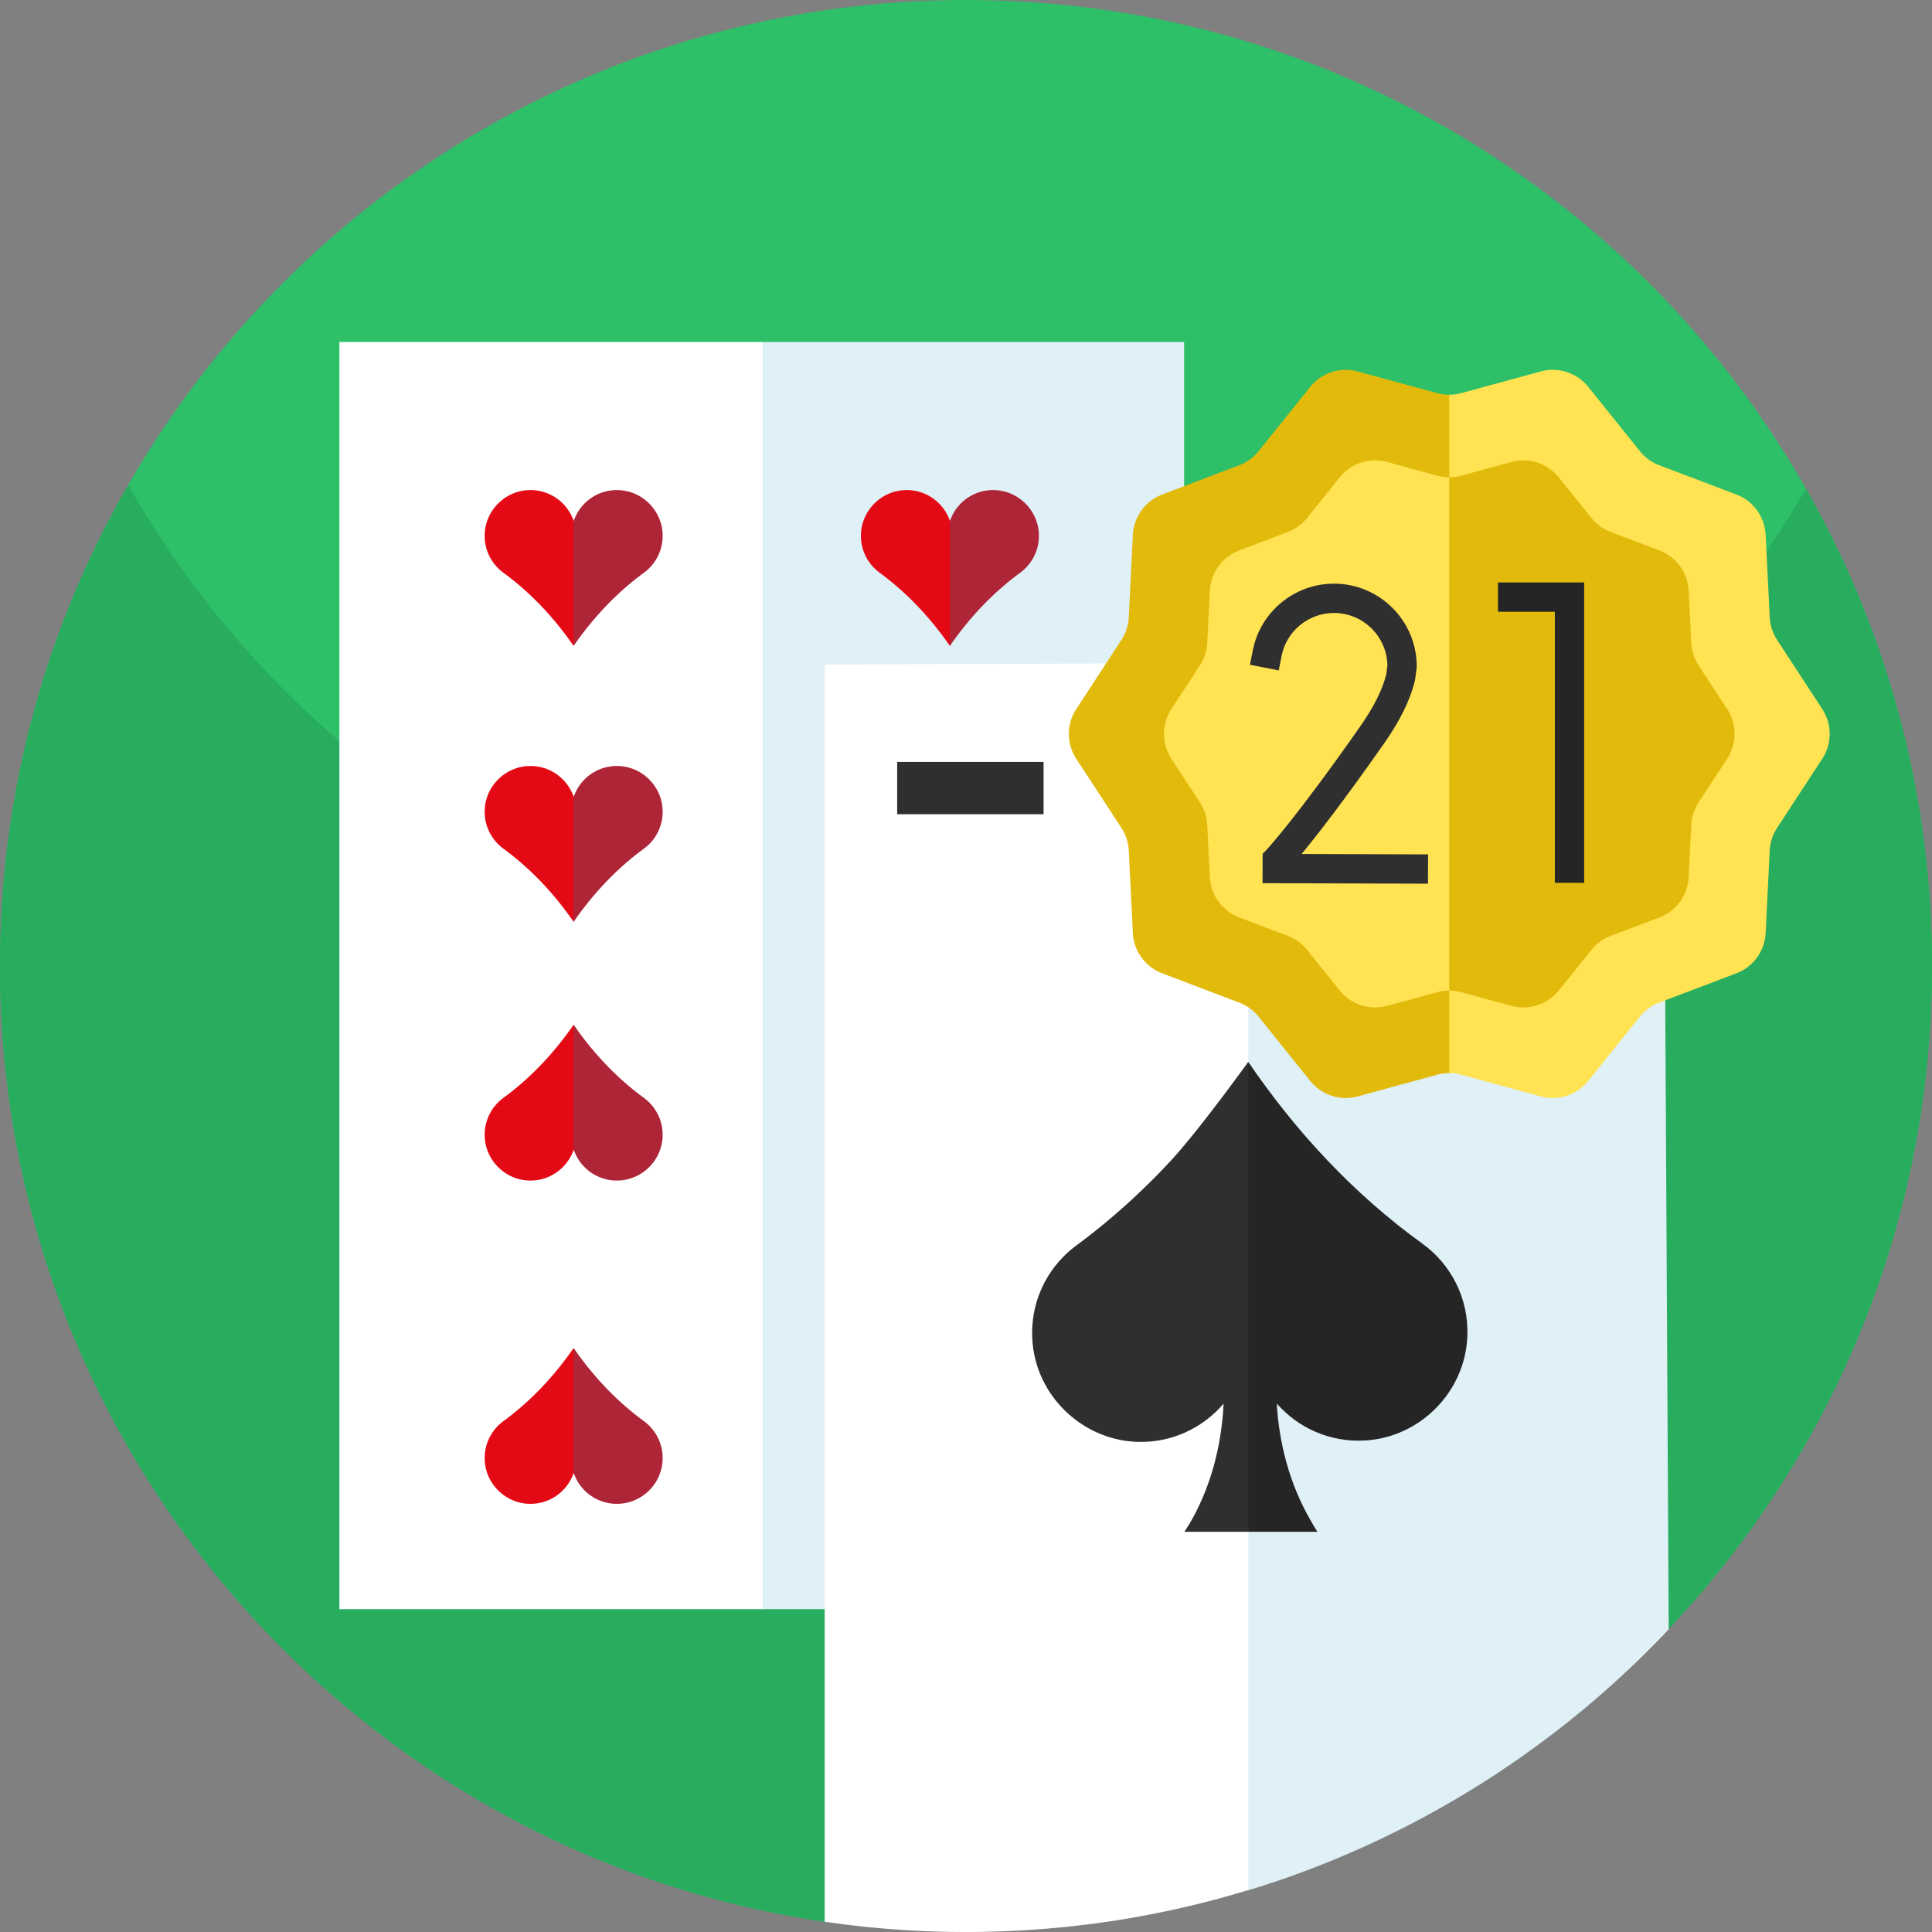 <svg xmlns="http://www.w3.org/2000/svg" xmlns:svgjs="http://svgjs.com/svgjs" xmlns:xlink="http://www.w3.org/1999/xlink" width="288" height="288"><rect width="100%" height="100%" fill="#808080" stroke="none"/><svg xmlns="http://www.w3.org/2000/svg" xmlns:svgjs="http://svgjs.com/svgjs" xmlns:xlink="http://www.w3.org/1999/xlink" width="288" height="288"><svg xmlns="http://www.w3.org/2000/svg" width="288" height="288" viewBox="0 0 512 512"><path fill="#2ebf69" d="M512 256c0 68.07-26.58 129.94-69.91 175.8h-70.72c-60.38 0-117.14 28.78-152.82 77.48C94.92 491.16 0 384.66 0 256c0-44.79 11.5-86.89 31.72-123.52C75.31 53.5 159.4 0 256 0c95.36 0 178.55 52.15 222.59 129.48C499.85 166.8 512 209.98 512 256z" class="colorff42c0 svgShape color9b8be8"/><path fill="#28ad5f" d="M512 256c0 68.07-26.57 129.94-69.92 175.8h-70.71c-60.38 0-117.14 28.78-152.82 77.48C94.92 491.16 0 384.66 0 256c0-44.79 11.5-86.89 31.72-123.52.54-.8 1.03-1.59 1.48-2.38.22-.39.46-.78.68-1.18.05-.1.1-.2.16-.25C59.36 173.1 97.61 209.2 143.7 231.86a253.39 253.39 0 0016.01 7.19 253.241 253.241 0 0057.66 15.99c11.83 1.82 23.91 2.83 36.21 2.96l5.12.01c33.18-.26 64.88-6.87 93.93-18.65 3.58-1.44 7.14-2.98 10.65-4.6 1.81-.82 3.61-1.67 5.39-2.54 46.09-22.49 84.46-58.44 109.92-102.74C499.85 166.8 512 209.98 512 256z" class="colore100ad svgShape color8a7cd0"/><path fill="#fff" d="M204.642 421.827l-2.553 4.624H89.94V90.627h112.148c58.387 102.417 59.353 227.851 2.554 331.2z" class="colorfff svgShape"/><path fill="#e0f0f7" d="M313.809 90.627v335.825c0 .015-.012 0-.028 0H202.089V90.627z" class="colore0f0f7 svgShape"/><g class="color000 svgShape"><path fill="#e30a15" d="M152.017 138.015a20.018 20.018 0 014.501 20.956l-4.501 12.204c-.203-.305-.42-.624-.653-.928-4.99-7.035-10.966-13.345-17.929-18.437-3.191-2.335-5.207-6.165-4.975-10.459.304-6.136 5.338-11.141 11.445-11.46 5.584-.304 10.4 3.192 12.112 8.124z" class="colorff3563 svgShape colore30a15"/><path fill="#ae2538" d="M175.589 141.351c.232 4.294-1.784 8.123-4.975 10.459-6.948 5.077-12.939 11.387-17.929 18.408-.174.261-.392.551-.566.827-.044.043-.058.087-.102.13v-33.161s.203-.478.276-.624a12.054 12.054 0 0111.851-7.499c6.121.32 11.126 5.324 11.445 11.46z" class="colorf20038 svgShape colorae2538"/><path fill="#e30a15" d="M152.017 211.137a20.018 20.018 0 014.501 20.956l-4.501 12.204c-.203-.305-.42-.624-.653-.928-4.99-7.036-10.966-13.345-17.929-18.437-3.191-2.335-5.207-6.165-4.975-10.459.304-6.136 5.338-11.141 11.445-11.46 5.584-.304 10.4 3.192 12.112 8.124z" class="colorff3563 svgShape colore30a15"/><path fill="#ae2538" d="M175.589 214.473c.232 4.294-1.784 8.123-4.975 10.459-6.948 5.077-12.939 11.387-17.929 18.408-.174.261-.392.551-.566.827-.044.043-.058.087-.102.131v-33.161s.203-.479.276-.624a12.054 12.054 0 0111.851-7.499c6.121.319 11.126 5.324 11.445 11.459z" class="colorf20038 svgShape colorae2538"/><g class="color000 svgShape"><path fill="#e30a15" d="M152.017 390.392a20.017 20.017 0 004.501-20.956l-4.501-12.204c-.203.305-.42.624-.653.928-4.99 7.036-10.966 13.346-17.929 18.437-3.191 2.335-5.207 6.165-4.975 10.459.304 6.136 5.338 11.141 11.445 11.46 5.584.304 10.4-3.192 12.112-8.124z" class="colorff3563 svgShape colore30a15"/><path fill="#ae2538" d="M175.589 387.056c.232-4.294-1.784-8.123-4.975-10.459-6.948-5.077-12.939-11.387-17.929-18.408-.174-.261-.392-.551-.566-.827-.044-.044-.058-.087-.102-.131v33.16s.203.479.276.624a12.053 12.053 0 0011.851 7.499c6.121-.317 11.126-5.322 11.445-11.458z" class="colorf20038 svgShape colorae2538"/></g><g class="color000 svgShape"><path fill="#e30a15" d="M152.017 304.719a20.017 20.017 0 004.501-20.956l-4.501-12.204c-.203.305-.42.624-.653.928-4.99 7.036-10.966 13.345-17.929 18.437-3.191 2.336-5.207 6.165-4.975 10.459.304 6.136 5.338 11.141 11.445 11.46 5.584.304 10.4-3.192 12.112-8.124z" class="colorff3563 svgShape colore30a15"/><path fill="#ae2538" d="M175.589 301.383c.232-4.294-1.784-8.123-4.975-10.459-6.948-5.077-12.939-11.387-17.929-18.408-.174-.261-.392-.551-.566-.827-.044-.043-.058-.087-.102-.131v33.16s.203.479.276.624a12.054 12.054 0 0011.851 7.499c6.121-.317 11.126-5.322 11.445-11.458z" class="colorf20038 svgShape colorae2538"/></g><g class="color000 svgShape"><path fill="#e30a15" d="M251.729 138.015a20.018 20.018 0 014.501 20.956l-4.501 12.204c-.203-.305-.42-.624-.653-.928-4.99-7.035-10.967-13.345-17.929-18.437-3.192-2.335-5.208-6.165-4.975-10.459.305-6.136 5.338-11.141 11.445-11.46 5.584-.304 10.4 3.192 12.112 8.124z" class="colorff3563 svgShape colore30a15"/><path fill="#ae2538" d="M275.301 141.351c.232 4.294-1.784 8.123-4.975 10.459-6.948 5.077-12.939 11.387-17.929 18.408-.174.261-.392.551-.566.827-.043.043-.058.087-.101.13v-33.161s.203-.478.276-.624a12.054 12.054 0 0111.851-7.499c6.12.32 11.124 5.324 11.444 11.46z" class="colorf20038 svgShape colorae2538"/><path fill="#e30a15" d="M251.729 211.137a20.018 20.018 0 014.501 20.956l-4.501 12.204c-.203-.305-.42-.624-.653-.928-4.99-7.036-10.967-13.345-17.929-18.437-3.192-2.335-5.208-6.165-4.975-10.459.305-6.136 5.338-11.141 11.445-11.46 5.584-.304 10.4 3.192 12.112 8.124z" class="colorff3563 svgShape colore30a15"/><path fill="#ae2538" d="M275.301 214.473c.232 4.294-1.784 8.123-4.975 10.459-6.948 5.077-12.939 11.387-17.929 18.408-.174.261-.392.551-.566.827-.043.043-.058.087-.101.131v-33.161s.203-.479.276-.624a12.054 12.054 0 0111.851-7.499c6.12.319 11.124 5.324 11.444 11.459z" class="colorf20038 svgShape colorae2538"/><g class="color000 svgShape"><path fill="#e30a15" d="M251.729 390.392a20.017 20.017 0 004.501-20.956l-4.501-12.204c-.203.305-.42.624-.653.928-4.99 7.036-10.967 13.346-17.929 18.437-3.192 2.335-5.208 6.165-4.975 10.459.305 6.136 5.338 11.141 11.445 11.46 5.584.304 10.4-3.192 12.112-8.124z" class="colorff3563 svgShape colore30a15"/><path fill="#ae2538" d="M275.301 387.056c.232-4.294-1.784-8.123-4.975-10.459-6.948-5.077-12.939-11.387-17.929-18.408-.174-.261-.392-.551-.566-.827-.043-.044-.058-.087-.101-.131v33.16s.203.479.276.624a12.053 12.053 0 0011.851 7.499c6.12-.317 11.124-5.322 11.444-11.458z" class="colorf20038 svgShape colorae2538"/></g><g class="color000 svgShape"><path fill="#e30a15" d="M251.729 304.719a20.017 20.017 0 004.501-20.956l-4.501-12.204c-.203.305-.42.624-.653.928-4.99 7.036-10.967 13.345-17.929 18.437-3.192 2.336-5.208 6.165-4.975 10.459.305 6.136 5.338 11.141 11.445 11.46 5.584.304 10.4-3.192 12.112-8.124z" class="colorff3563 svgShape colore30a15"/><path fill="#ae2538" d="M275.301 301.383c.232-4.294-1.784-8.123-4.975-10.459-6.948-5.077-12.939-11.387-17.929-18.408-.174-.261-.392-.551-.566-.827-.043-.043-.058-.087-.101-.131v33.16s.203.479.276.624a12.054 12.054 0 0011.851 7.499c6.12-.317 11.124-5.322 11.444-11.458z" class="colorf20038 svgShape colorae2538"/></g></g></g><g class="color000 svgShape"><path fill="#fff" d="M361.79 457.3l-16.83 29.48-14.09 14.09c-21.06 6.44-43.27 10.23-66.25 10.98-2.86.1-5.74.15-8.62.15-2 0-4-.02-5.99-.07h-.05c-6.7-.16-13.34-.57-19.91-1.23-3.86-.39-7.69-.86-11.5-1.42V176.11l112.249-.44 30.091 54.86a210.515 210.515 0 012.39 4.23c38.3 69.25 37.83 153.6-1.49 222.54z" class="colorfff svgShape"/><path fill="#e0f0f7" d="M442.22 431.8c-28.375 30.044-63.969 53.217-103.986 66.764-2.458.83-4.936 1.628-7.434 2.376V175.669l91.955-.522a18.002 18.002 0 0114.755 7.526 17.952 17.952 0 013.4 10.435z" class="colore0f0f7 svgShape"/><g class="color000 svgShape"><path fill="#2f2f2f" d="M335.604 377l-4.805 28.935h-16.911c.65-1.039 1.265-1.978 1.88-3.051 5.296-9.449 7.964-20.091 8.491-30.894-5.588 6.517-13.951 10.532-23.304 10.1-14.53-.714-26.569-12.552-27.373-27.109-.608-10.21 4.137-19.38 11.698-24.942 8.969-6.64 17.278-14.139 24.859-22.289 7.546-8.116 20.661-26.338 20.661-26.338l3.779 21.993A237.18 237.18 0 01335.604 377z" class="color190664 svgShape"/><path fill="#252525" d="M388.853 354.337c-.659 14.577-12.537 26.56-27.079 27.406-9.339.545-17.77-3.354-23.421-9.788.634 10.762 3.459 21.349 8.826 30.715.608 1.065 1.272 2.227 1.935 3.264h-18.315V281.413c12.593 18.476 27.959 35.04 46.083 48.117 7.619 5.491 12.463 14.587 11.971 24.807z" class="color0c003d svgShape"/></g><g class="color000 svgShape"><path fill="#2f2f2f" d="M237.762 201.92h38.796v13.856h-38.796z" class="color190664 svgShape"/></g></g><g class="color000 svgShape"><path fill="#ffe352" d="M473.264 201.09l-10.282 15.737a12.058 12.058 0 00-1.945 5.996l-.932 18.769a12.051 12.051 0 01-7.76 10.674l-17.558 6.673a12.018 12.018 0 00-5.119 3.715l-11.755 14.638a12.055 12.055 0 01-12.569 4.082l-18.111-4.933a11.933 11.933 0 00-3.169-.422c-1.062 0-2.131.136-3.169.422l-18.111 4.933a12.045 12.045 0 01-12.563-4.082l-11.755-14.638a12.06 12.06 0 00-5.119-3.715l-17.564-6.673a12.056 12.056 0 01-7.754-10.674l-.932-18.769a12.012 12.012 0 00-1.951-5.996L294.87 201.09a12.055 12.055 0 010-13.184l10.276-15.737a12.006 12.006 0 001.951-5.996l.932-18.769a12.046 12.046 0 017.754-10.668l17.564-6.673a12.118 12.118 0 005.119-3.721l11.755-14.632a12.045 12.045 0 0112.563-4.082l18.111 4.933c1.038.28 2.106.423 3.169.423a12.19 12.19 0 003.169-.423l18.111-4.933a12.055 12.055 0 0112.569 4.082l11.755 14.632a12.087 12.087 0 005.119 3.721l17.558 6.673a12.043 12.043 0 017.76 10.668l.932 18.769a12.064 12.064 0 001.945 5.996l10.282 15.737a12.055 12.055 0 010 13.184z" class="colorace233 svgShape colorf1c40f"/><path fill="#e2ba0b" d="M473.264 201.09l-10.282 15.737a12.058 12.058 0 00-1.945 5.996l-.932 18.769a12.051 12.051 0 01-7.76 10.674l-17.558 6.673a12.018 12.018 0 00-5.119 3.715l-11.755 14.638a12.055 12.055 0 01-12.569 4.082l-18.111-4.933a11.933 11.933 0 00-3.169-.422V112.984a12.19 12.19 0 003.169-.423l18.111-4.933a12.055 12.055 0 0112.569 4.082l11.755 14.632a12.087 12.087 0 005.119 3.721l17.558 6.673a12.043 12.043 0 017.76 10.668l.932 18.769a12.064 12.064 0 001.945 5.996l10.282 15.737a12.055 12.055 0 010 13.184z" class="color57c127 svgShape colore2ba0b"/><path fill="#e2ba0b" d="M384.067 262.514c-1.065 0-2.13.143-3.174.43l-13.292 3.614a12.072 12.072 0 01-12.574-4.075l-8.622-10.742a12.058 12.058 0 00-5.12-3.727l-12.902-4.905a12.056 12.056 0 01-7.762-10.67l-.686-13.783a12.05 12.05 0 00-1.945-6.001l-7.557-11.561a12.083 12.083 0 010-13.189l7.557-11.561a12.082 12.082 0 001.945-6.001l.686-13.793a12.042 12.042 0 017.762-10.66l12.902-4.915a11.96 11.96 0 005.12-3.717l8.622-10.742a12.094 12.094 0 0112.574-4.085l13.292 3.635c1.044.277 2.11.42 3.174.42l.215-.205c6.052-5.765 6.144-15.391.205-21.258l-.42-.42c-1.065 0-2.13-.144-3.174-.42l-21.094-5.745a12.044 12.044 0 00-12.565 4.086l-13.691 17.039a12.052 12.052 0 01-5.12 3.728l-20.439 7.762a12.08 12.08 0 00-7.762 10.68l-1.085 21.852a12.054 12.054 0 01-1.946 6.001l-11.97 18.319a12.083 12.083 0 000 13.189l11.97 18.32a12.043 12.043 0 011.946 5.99l1.085 21.862a12.043 12.043 0 007.762 10.67l20.439 7.772a12.036 12.036 0 015.12 3.717l13.691 17.049a12.064 12.064 0 0012.565 4.086l21.094-5.755c1.044-.276 2.11-.42 3.174-.42 6.164-5.652 6.431-15.288.584-21.268z" class="color57c127 svgShape colore2ba0b"/><path fill="#ffe352" d="M482.916 201.087l-11.973 18.322a12.077 12.077 0 00-1.945 5.996l-1.087 21.857a12.048 12.048 0 01-7.754 10.674l-20.447 7.766a12.118 12.118 0 00-5.119 3.721l-13.694 17.048a12.053 12.053 0 01-12.569 4.082l-21.093-5.747a12.226 12.226 0 00-3.169-.422v-21.869c1.062 0 2.131.143 3.169.423l13.302 3.622a12.058 12.058 0 0012.569-4.082l8.63-10.743a12.01 12.01 0 015.113-3.721l12.911-4.902a12.056 12.056 0 007.754-10.674l.684-13.787a12.071 12.071 0 011.951-5.996l7.555-11.568a12.055 12.055 0 000-13.184l-7.555-11.562a12.11 12.11 0 01-1.951-5.996l-.684-13.793a12.048 12.048 0 00-7.754-10.668l-12.911-4.908a11.994 11.994 0 01-5.113-3.715l-8.63-10.748a12.08 12.08 0 00-12.569-4.082l-13.302 3.628c-1.038.28-2.106.423-3.169.423v-21.876a12.19 12.19 0 003.169-.423l21.093-5.747a12.055 12.055 0 0112.569 4.082l13.694 17.048a12.06 12.06 0 005.119 3.721l20.447 7.766a12.057 12.057 0 017.754 10.674l1.087 21.857a12.055 12.055 0 001.945 5.996l11.973 18.322a12.057 12.057 0 010 13.185z" class="color07995b svgShape colorf1c40f"/></g><g class="color000 svgShape"><path fill="#252525" d="M419.821 233.957h-7.769v-71.833H396.98v-7.769h22.841z" class="color0c003d svgShape"/><path fill="#2f2f2f" d="M378.426 234.187l-43.843-.135.029-7.769 1.067-1.119c.07-.074 7.593-8.085 24.858-32.754 3.577-5.11 5.881-9.744 6.852-13.775l.29-2.266c-.125-7.7-6.428-13.927-14.157-13.927-6.752 0-12.595 4.799-13.893 11.41l-.749 3.812-7.623-1.497.749-3.812c2.013-10.246 11.062-17.682 21.517-17.682 12.091 0 21.928 9.837 21.928 21.928v.247l-.451 3.358c-1.17 5.048-3.895 10.653-8.099 16.659-11 15.717-18.091 24.769-21.96 29.45l33.509.103z" class="color190664 svgShape"/></g></svg></svg></svg>